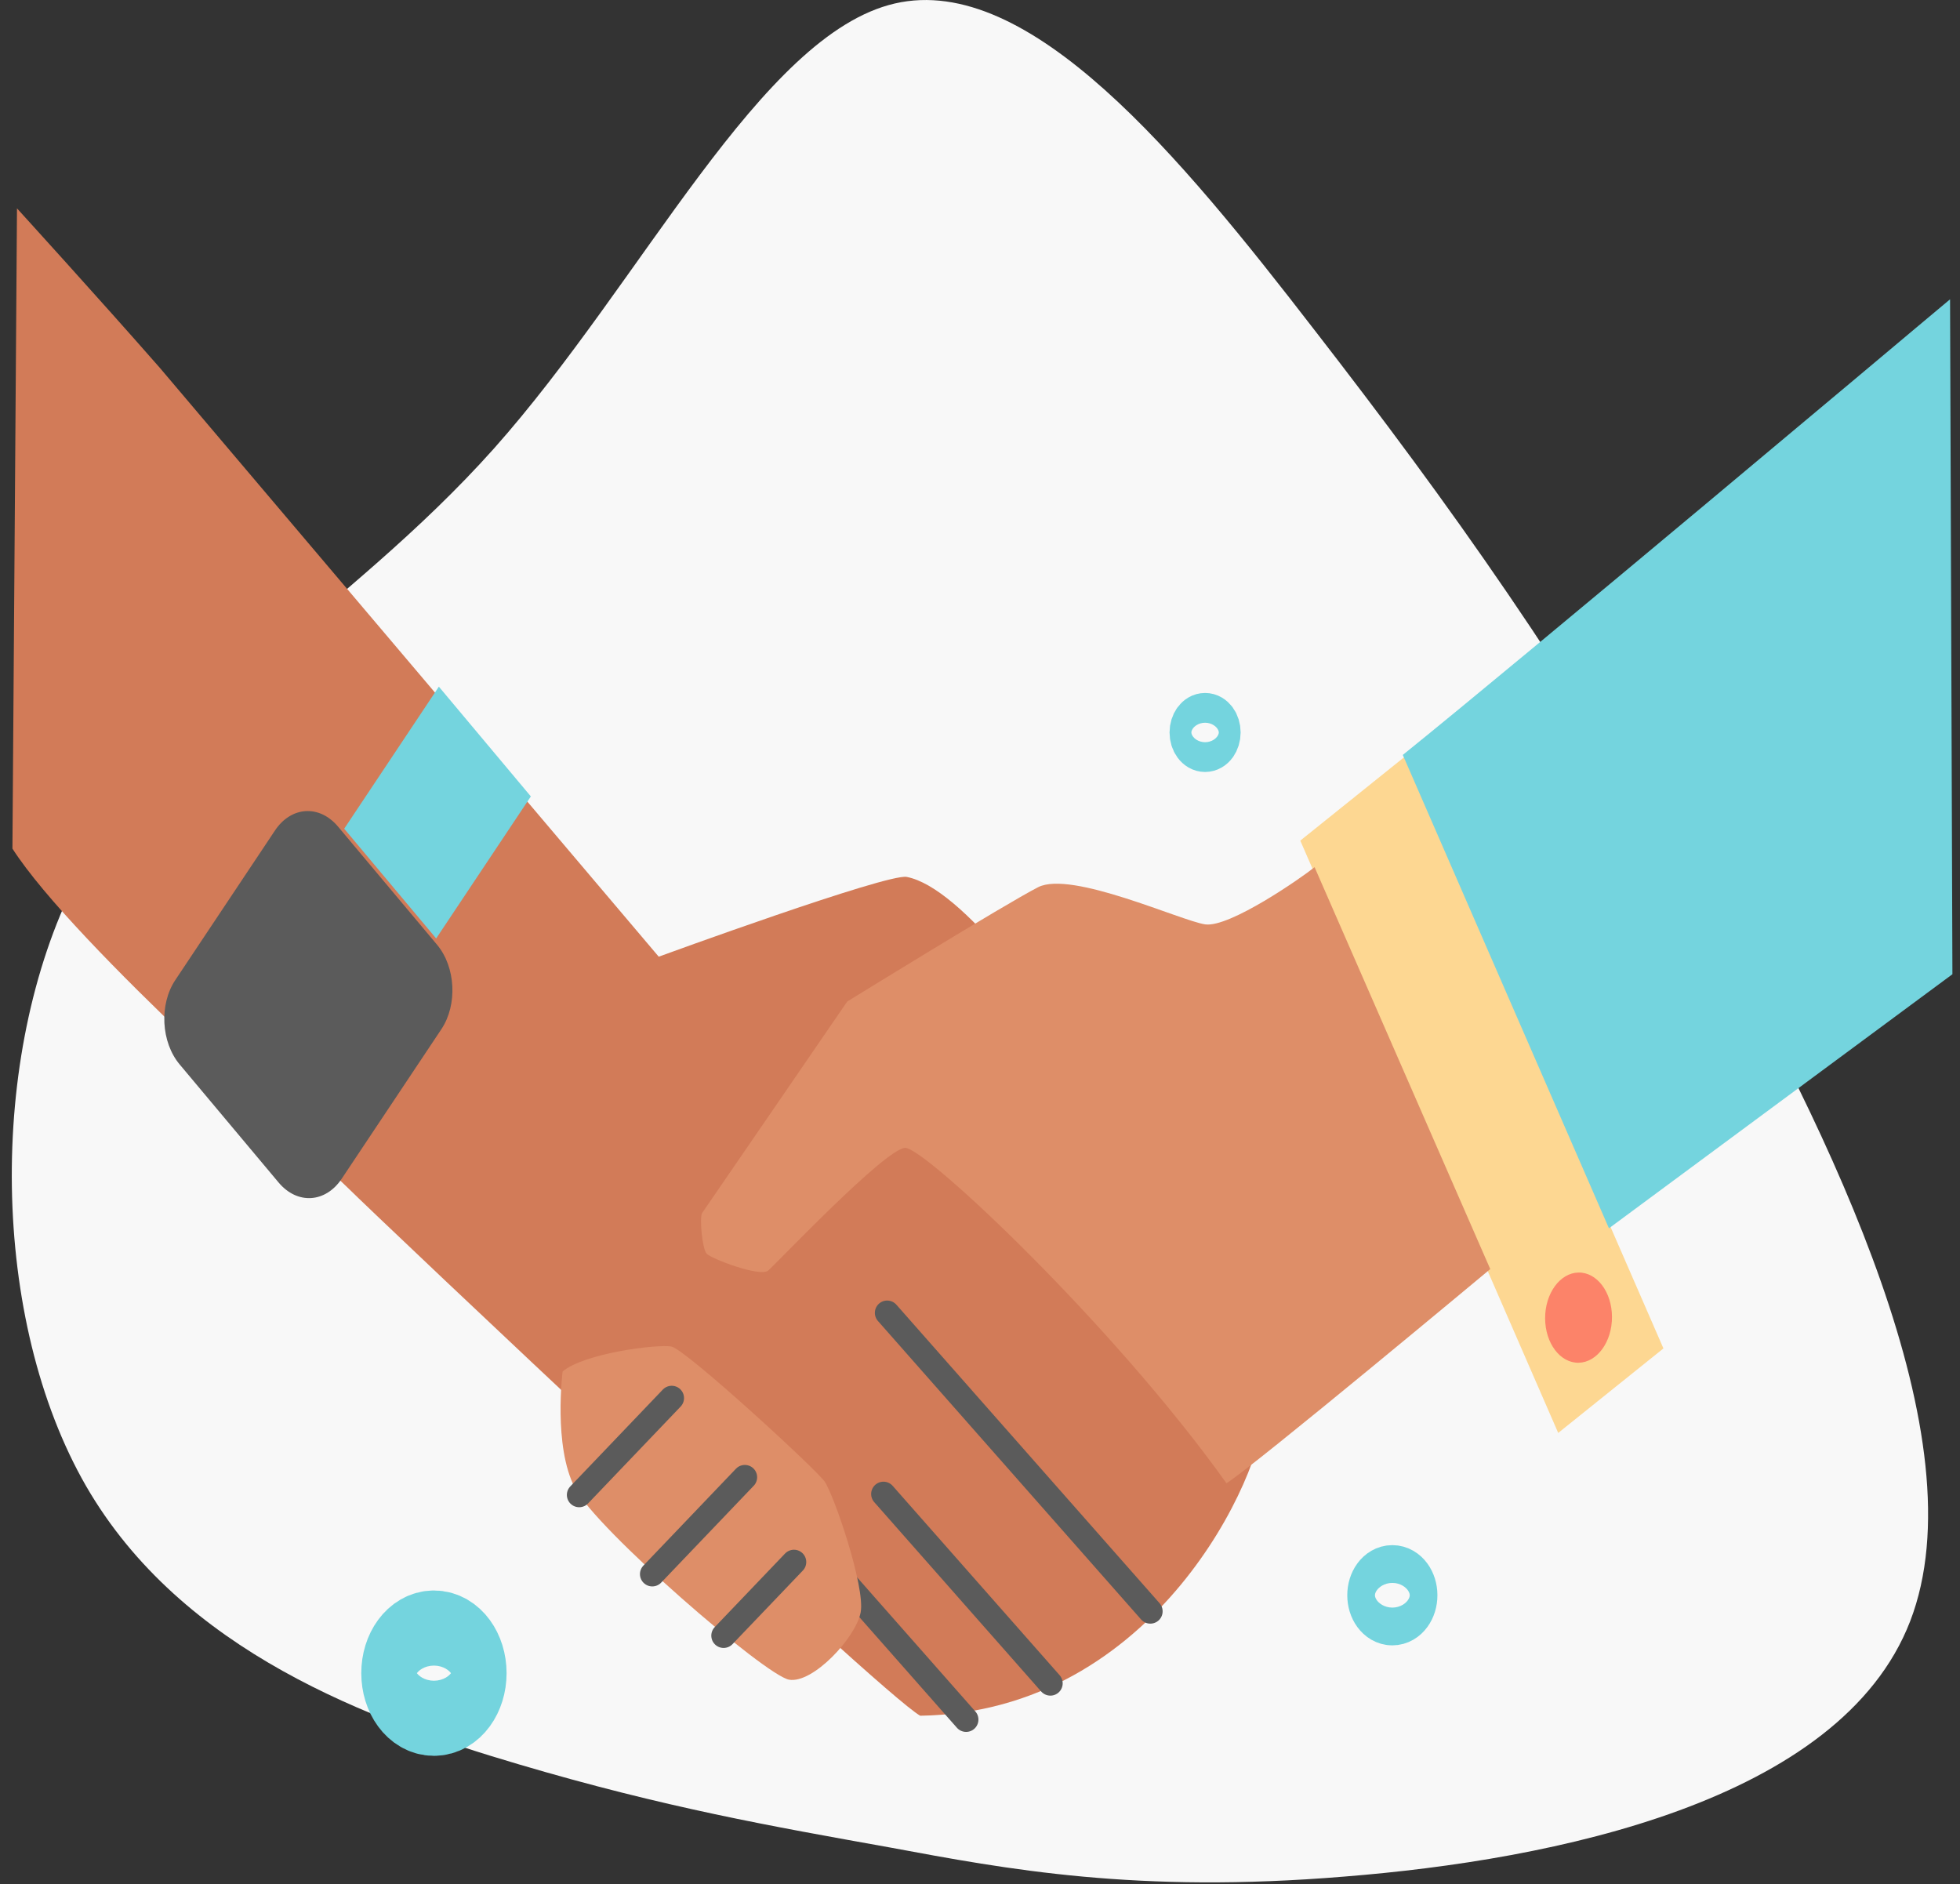 <?xml version="1.0" encoding="utf-8"?>
<svg xmlns="http://www.w3.org/2000/svg" width="129" height="124" fill="none">
  <rect width="100%" height="100%" fill="#333333" stroke="none"/>
  <path d="M86.517 21.724c8.867 11.443 16.619 22.279 25.359 37.682 8.74 15.403 18.44 35.376 13.842 47.3-4.593 11.879-23.507 15.709-37.223 16.799-13.684 1.132-22.201-.479-29.923-1.914-7.75-1.392-14.768-2.612-24.465-5.483-9.729-2.872-22.136-7.391-28.446-18.31-6.28-10.92-6.507-28.24-.67-39.814 5.837-11.572 17.7-17.462 27.525-28.472C42.308 18.505 50.059 2.273 58.895.229c8.866-2.046 18.787 10.051 27.622 21.496z" fill="#F8F8F8"/>
  <path d="M.818 55.851c4.111 6.398 20.048 20.31 22.07 22.321 2.023 2.01 34.973 33.209 37.676 34.748 15.53-.23 22.598-15.983 22.627-20.052.029-4.068-16.324-33.756-23.513-35.154-1.283-.248-16.323 5.249-16.323 5.249L10.528 24.219c-3.968-4.53-9.41-10.505-9.41-10.505l-.3 42.145" fill="#D27B58"/>
  <path d="M75.71 106.049L58.39 86.405M69.132 110.787l-10.986-12.46M63.587 113.175l-9.038-10.25" stroke="#5B5B5B" stroke-width="1.62" stroke-linecap="round" stroke-linejoin="round"/>
  <path d="M28.766 62.178l-6.512-7.77c-1.227-1.465-3.089-1.351-4.158.253l-6.557 9.838c-1.07 1.604-.942 4.092.285 5.556l6.512 7.77c1.227 1.465 3.089 1.352 4.158-.253l6.557-9.838c1.07-1.604.942-4.092-.285-5.556z" fill="#5B5B5B"/>
  <path d="M34.938 52.416l-6.054-7.224-6.231 9.35 6.053 7.223 6.232-9.349z" fill="#74D4DE"/>
  <path d="M28.56 112.59c1 0 1.811-1.106 1.811-2.471s-.81-2.472-1.811-2.472c-1 0-1.812 1.107-1.812 2.472s.811 2.471 1.812 2.471z" stroke="#74D4DE" stroke-width="5.94" stroke-miterlimit="10"/>
  <path d="M91.639 106.234c.503 0 .911-.557.911-1.243 0-.687-.408-1.243-.911-1.243-.503 0-.911.556-.911 1.243 0 .686.408 1.243.911 1.243z" stroke="#74D4DE" stroke-width="4.111" stroke-miterlimit="10"/>
  <path d="M79.314 49.187c.397 0 .719-.439.719-.98 0-.541-.322-.98-.719-.98-.396 0-.718.439-.718.98 0 .541.322.98.718.98z" stroke="#74D4DE" stroke-width="3.241" stroke-miterlimit="10"/>
  <path d="M92.505 49.764l-6.925 5.561 16.976 38.983 6.925-5.562-16.976-38.982z" fill="#FDD792"/>
  <path d="M103.905 89.688c1.215-.026 2.196-1.377 2.19-3.016-.005-1.64-.995-2.947-2.211-2.92-1.215.026-2.196 1.377-2.19 3.016.006 1.64.996 2.947 2.211 2.92z" fill="#FC8369"/>
  <path d="M86.521 57.072c-.82.67-5.602 4-7.202 3.765-1.599-.234-8.803-3.567-10.995-2.446-2.19 1.121-12.564 7.525-12.564 7.525s-9.343 13.63-9.54 13.905c-.198.274-.004 2.357.283 2.685.288.327 3.519 1.565 4.052 1.118.533-.449 7.724-8.048 9.022-8.077 1.299-.028 13.728 11.669 21.144 22.071 1.699-1.033 17.363-14.094 17.363-14.094L86.521 57.072zM37.03 90.265s-.625 4.903.807 7.657c1.432 2.753 12.534 12.35 14.095 12.626 1.562.275 4.398-2.761 4.714-4.433.315-1.672-1.773-7.759-2.372-8.608-.6-.85-9.168-8.717-10.087-8.885-.92-.168-5.738.436-7.157 1.643z" fill="#DE8E68"/>
  <path d="M38.119 98.388l6.091-6.374M42.93 103.6l6.092-6.375M47.625 107.649l4.63-4.844" stroke="#5B5B5B" stroke-width="1.62" stroke-linecap="round" stroke-linejoin="round"/>
  <path d="M128.346 19.698l-2.239 1.875s-25.718 21.616-33.78 28.112l13.568 31.156 22.606-16.722-.155-44.421z" fill="#74D4DE"/>
</svg>